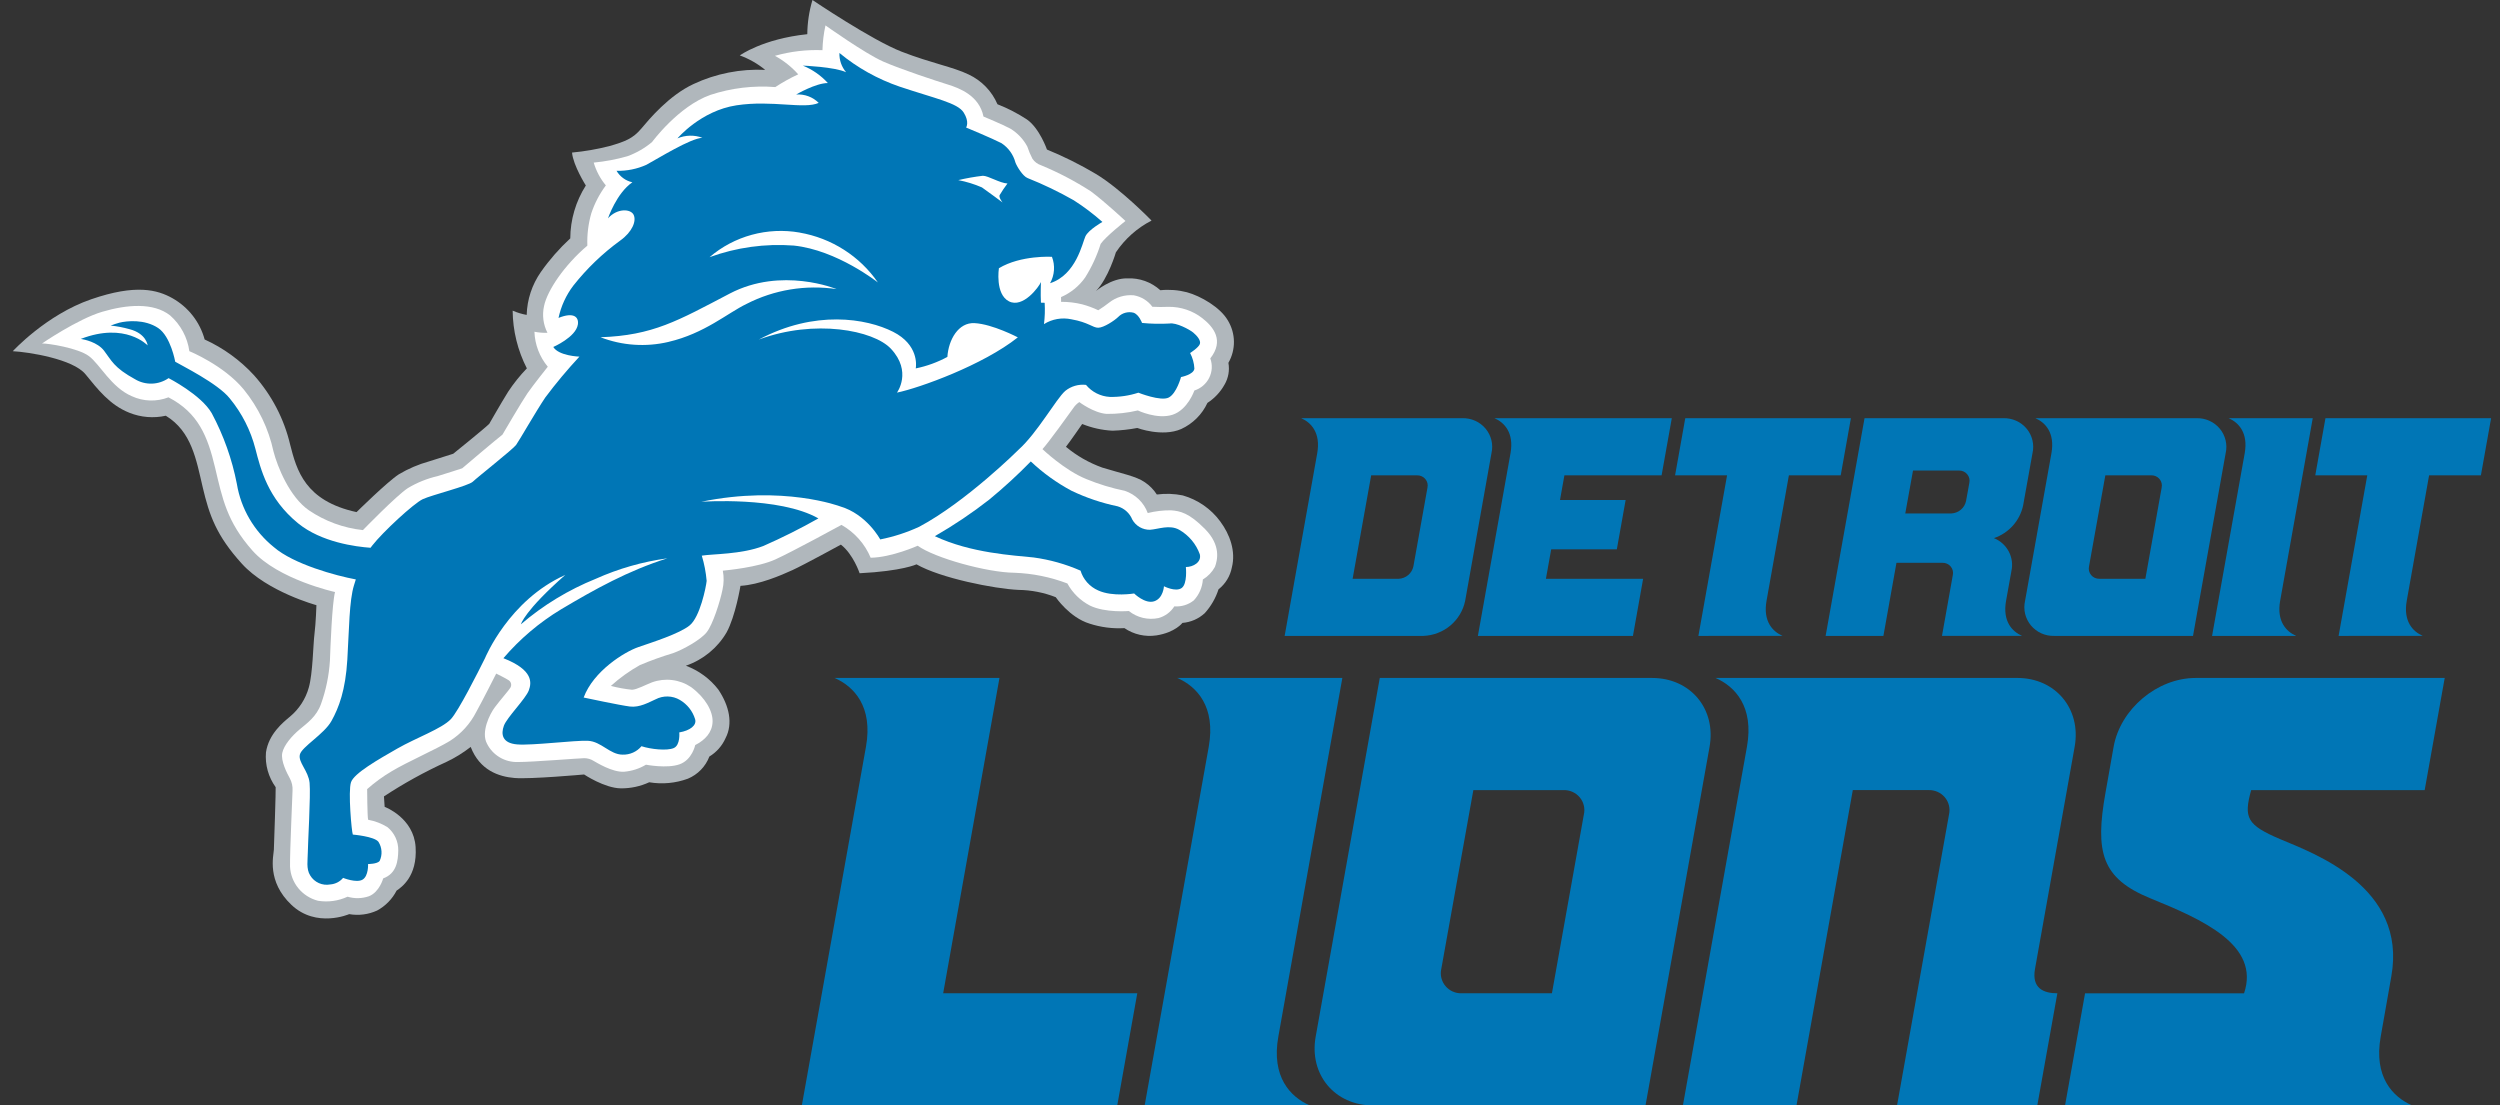 <svg width="147" height="65" viewBox="0 0 147 65" fill="none" xmlns="http://www.w3.org/2000/svg">
<rect x="0" y="0" width="147" height="65" fill="#333333" stroke="none"/>
<g clip-path="url(#clip0_775_6946)">
<path d="M78.93 39.864H69.225C70.363 40.36 71.497 41.541 71.074 43.91L67.306 64.999H77.015C75.876 64.503 74.743 63.322 75.166 60.953L78.93 39.864Z" fill="#0076B6"/>
<path d="M97.145 39.864H81.131L77.362 60.954C76.964 63.179 78.483 65 80.737 65H96.756L100.523 43.91C100.919 41.684 99.401 39.864 97.145 39.864ZM93.131 47.895L91.253 58.405H85.949C85.767 58.411 85.585 58.375 85.419 58.301C85.253 58.227 85.107 58.116 84.991 57.977C84.875 57.838 84.793 57.675 84.751 57.5C84.709 57.325 84.708 57.142 84.749 56.967L86.633 46.458H91.931C92.114 46.452 92.295 46.487 92.461 46.562C92.627 46.636 92.774 46.747 92.89 46.886C93.006 47.025 93.088 47.188 93.129 47.363C93.171 47.538 93.172 47.721 93.131 47.896V47.895Z" fill="#0076B6"/>
<path d="M142.571 46.458L143.749 39.864H129.102C126.848 39.864 124.679 41.684 124.281 43.91L123.804 46.605C123.178 50.111 123.569 51.65 126.45 52.824C129.489 54.064 132.91 55.56 131.951 58.406H122.602L121.424 65H141.834C140.696 64.504 139.562 63.323 139.985 60.954L140.611 57.403C141.546 52.14 136.051 50.178 134.073 49.341C132.119 48.511 131.917 48.086 132.369 46.459L142.571 46.458Z" fill="#0076B6"/>
<path d="M98.955 64.999H105.634L108.945 46.457H113.402C113.584 46.452 113.765 46.488 113.931 46.562C114.096 46.636 114.243 46.747 114.359 46.886C114.474 47.025 114.557 47.188 114.599 47.363C114.641 47.538 114.642 47.72 114.602 47.895L111.546 64.999H119.793L120.973 58.405C120.171 58.405 119.452 58.119 119.659 56.967L121.99 43.909C122.387 41.684 120.868 39.863 118.614 39.863H100.872C102.011 40.359 103.144 41.54 102.721 43.909L98.955 64.999Z" fill="#0076B6"/>
<path d="M47.148 64.999H65.694L66.872 58.405H55.458L58.769 39.863H49.07C50.209 40.359 51.342 41.54 50.919 43.909L47.148 64.999Z" fill="#0076B6"/>
<path d="M135.989 24.59H131.046C131.626 24.843 132.203 25.445 131.989 26.651L130.07 37.391H135.014C134.435 37.138 133.858 36.537 134.072 35.33L135.989 24.59Z" fill="#0076B6"/>
<path d="M129.148 24.59H119.682C120.262 24.843 120.839 25.445 120.624 26.651L119.074 35.33C119.016 35.581 119.017 35.843 119.077 36.093C119.137 36.344 119.255 36.578 119.421 36.778C119.587 36.977 119.797 37.135 120.035 37.242C120.273 37.348 120.532 37.399 120.793 37.391H128.949L130.868 26.651C130.926 26.4 130.925 26.139 130.865 25.887C130.805 25.637 130.687 25.402 130.521 25.203C130.355 25.004 130.145 24.846 129.907 24.739C129.669 24.633 129.409 24.582 129.148 24.59ZM127.104 28.681L126.148 34.032H123.446C123.354 34.035 123.261 34.017 123.177 33.98C123.092 33.942 123.018 33.886 122.959 33.815C122.9 33.744 122.858 33.661 122.836 33.572C122.815 33.483 122.815 33.39 122.835 33.3L123.794 27.949H126.493C126.586 27.946 126.678 27.964 126.762 28.002C126.847 28.04 126.921 28.096 126.98 28.167C127.039 28.237 127.081 28.32 127.102 28.41C127.124 28.499 127.124 28.591 127.103 28.681H127.104Z" fill="#0076B6"/>
<path d="M85.978 24.59H76.511C77.09 24.843 77.667 25.445 77.453 26.651L75.537 37.391H83.696C84.28 37.368 84.839 37.153 85.284 36.78C85.729 36.406 86.035 35.895 86.151 35.33L87.698 26.651C87.757 26.4 87.756 26.138 87.696 25.887C87.635 25.636 87.518 25.402 87.352 25.203C87.185 25.004 86.975 24.845 86.737 24.739C86.499 24.633 86.239 24.582 85.978 24.59ZM83.934 28.681L83.108 33.301C83.067 33.502 82.958 33.684 82.8 33.816C82.642 33.949 82.443 34.026 82.236 34.033H79.534L80.625 27.95H83.323C83.416 27.947 83.508 27.965 83.592 28.003C83.677 28.04 83.751 28.096 83.81 28.167C83.869 28.238 83.911 28.321 83.933 28.41C83.954 28.499 83.954 28.591 83.934 28.681Z" fill="#0076B6"/>
<path d="M97.702 27.949L98.302 24.59H87.876C88.456 24.843 89.033 25.445 88.818 26.651L86.9 37.391H96.017L96.616 34.032H90.9L91.21 32.299H95.07L95.588 29.399H91.728L91.987 27.949L97.702 27.949Z" fill="#0076B6"/>
<path d="M99.866 37.391L101.552 27.949H98.495L99.094 24.59H108.833L108.234 27.949H105.187L103.872 35.329C103.657 36.536 104.234 37.137 104.815 37.39L99.866 37.391Z" fill="#0076B6"/>
<path d="M137.51 37.391L139.196 27.949H136.138L136.737 24.59H146.477L145.877 27.949H142.831L141.516 35.329C141.301 36.536 141.878 37.137 142.458 37.39L137.51 37.391Z" fill="#0076B6"/>
<path d="M117.79 24.59H109.635L107.347 37.391H110.744L111.512 33.092H114.213C114.306 33.089 114.398 33.107 114.483 33.145C114.567 33.182 114.642 33.239 114.701 33.31C114.76 33.38 114.802 33.464 114.823 33.553C114.844 33.642 114.845 33.735 114.824 33.824L114.189 37.39H118.898C118.318 37.137 117.741 36.536 117.956 35.33L118.27 33.582C118.358 33.191 118.303 32.782 118.115 32.427C117.927 32.072 117.618 31.794 117.243 31.642C117.673 31.496 118.058 31.242 118.359 30.905C118.66 30.568 118.867 30.16 118.96 29.72L119.51 26.65C119.569 26.398 119.567 26.137 119.507 25.886C119.447 25.635 119.329 25.401 119.163 25.203C118.997 25.003 118.787 24.845 118.549 24.739C118.31 24.633 118.051 24.582 117.79 24.59ZM115.796 28.4L115.604 29.459C115.563 29.66 115.454 29.841 115.296 29.974C115.138 30.107 114.939 30.183 114.732 30.191H112.03L112.485 27.668H115.184C115.277 27.665 115.369 27.683 115.454 27.721C115.539 27.759 115.613 27.815 115.672 27.886C115.732 27.956 115.773 28.04 115.795 28.129C115.816 28.218 115.817 28.311 115.796 28.4Z" fill="#0076B6"/>
<path d="M64.442 17.112C64.442 17.112 65.341 16.351 66.28 16.368C66.635 16.351 66.99 16.404 67.325 16.523C67.659 16.643 67.966 16.828 68.228 17.065C68.751 17.012 69.28 17.052 69.79 17.184C70.602 17.406 71.749 18.068 72.196 18.838C72.425 19.214 72.549 19.643 72.555 20.082C72.561 20.521 72.448 20.953 72.23 21.335C72.309 21.774 72.23 22.227 72.004 22.614C71.763 23.049 71.417 23.419 70.997 23.691C70.684 24.368 70.138 24.913 69.455 25.227C68.338 25.715 66.872 25.165 66.872 25.165C66.391 25.256 65.904 25.31 65.415 25.325C64.803 25.294 64.2 25.16 63.633 24.931C63.633 24.931 62.885 26.014 62.677 26.272C63.311 26.802 64.035 27.215 64.816 27.495C65.931 27.84 66.808 27.999 67.32 28.359C67.6 28.549 67.839 28.793 68.022 29.077C68.53 29.01 69.047 29.028 69.55 29.131C70.435 29.385 71.208 29.922 71.749 30.659C72.323 31.43 72.673 32.42 72.434 33.363C72.337 33.872 72.059 34.33 71.649 34.652C71.482 35.171 71.206 35.648 70.84 36.054C70.48 36.386 70.017 36.588 69.527 36.627C69.527 36.627 69.103 37.188 68.002 37.361C67.341 37.461 66.667 37.309 66.116 36.934C65.421 36.974 64.725 36.884 64.065 36.669C62.886 36.308 62.078 35.115 62.078 35.115C61.381 34.841 60.64 34.696 59.89 34.686C58.47 34.622 55.3 33.993 53.891 33.183C53.891 33.183 53.061 33.579 50.546 33.707C50.546 33.707 50.173 32.586 49.444 32.024C49.444 32.024 47.282 33.208 46.599 33.521C45.915 33.833 44.643 34.382 43.539 34.448C43.539 34.448 43.249 36.228 42.722 37.188C42.188 38.102 41.339 38.796 40.33 39.144C41.084 39.425 41.742 39.908 42.232 40.539C42.884 41.501 43.107 42.555 42.662 43.404C42.464 43.851 42.132 44.229 41.71 44.485C41.6 44.775 41.432 45.04 41.215 45.264C40.998 45.488 40.737 45.666 40.448 45.787C39.722 46.054 38.937 46.126 38.174 45.997C37.654 46.238 37.086 46.36 36.512 46.355C35.551 46.346 34.345 45.539 34.345 45.539C34.345 45.539 31.193 45.824 30.255 45.746C29.317 45.668 28.206 45.287 27.677 43.92C27.233 44.266 26.752 44.563 26.242 44.804C24.97 45.384 23.744 46.061 22.577 46.827L22.617 47.442C22.617 47.442 24.329 48.078 24.438 49.809C24.548 51.539 23.593 52.182 23.321 52.366C23.067 52.862 22.668 53.271 22.175 53.539C21.662 53.774 21.088 53.848 20.531 53.751C20.531 53.751 18.606 54.594 17.139 53.209C15.672 51.823 16.086 50.33 16.103 49.966C16.119 49.603 16.224 46.433 16.209 46.286C15.78 45.691 15.579 44.966 15.639 44.239C15.799 43.154 16.645 42.476 17.041 42.146C17.58 41.7 17.969 41.102 18.156 40.431C18.395 39.598 18.412 37.896 18.492 37.268C18.572 36.641 18.606 35.584 18.606 35.584C18.606 35.584 15.72 34.799 14.221 33.146C12.721 31.493 12.307 30.296 11.922 28.662C11.538 27.028 11.272 25.372 9.749 24.445C9.033 24.604 8.286 24.543 7.606 24.27C6.458 23.814 5.756 22.901 5.024 22.004C4.291 21.107 1.678 20.698 0.752 20.651C0.752 20.651 2.712 18.51 5.36 17.598C8.007 16.685 9.264 17.046 10.141 17.535C10.603 17.796 11.008 18.145 11.333 18.561C11.658 18.978 11.896 19.454 12.033 19.961C13.135 20.463 14.124 21.18 14.939 22.068C15.977 23.233 16.706 24.633 17.061 26.143C17.443 27.64 17.924 29.453 20.965 30.112C20.965 30.112 22.767 28.334 23.45 27.89C24.01 27.556 24.614 27.299 25.244 27.125C25.49 27.053 26.649 26.681 26.649 26.681C26.649 26.681 28.471 25.215 28.766 24.923C28.766 24.923 29.445 23.732 29.875 23.04C30.199 22.547 30.569 22.086 30.979 21.661C30.44 20.608 30.154 19.446 30.144 18.266C30.408 18.382 30.685 18.466 30.969 18.517C30.994 17.613 31.284 16.735 31.804 15.991C32.307 15.274 32.887 14.613 33.532 14.017C33.538 12.917 33.855 11.84 34.447 10.907C34.447 10.907 33.7 9.726 33.636 8.971C34.373 8.902 35.103 8.776 35.82 8.593C36.762 8.326 37.222 8.138 37.701 7.57C38.18 7.001 39.326 5.619 40.777 4.942C42.092 4.326 43.54 4.04 44.994 4.109C44.549 3.744 44.044 3.457 43.501 3.259C43.501 3.259 44.838 2.287 47.469 2.01C47.475 1.329 47.578 0.653 47.773 0.001C47.773 0.001 51.267 2.362 53.018 3.04C54.77 3.719 56.046 3.937 56.955 4.379C57.719 4.737 58.323 5.361 58.651 6.13C59.257 6.367 59.836 6.666 60.379 7.022C61.127 7.54 61.561 8.793 61.561 8.793C62.557 9.202 63.521 9.682 64.445 10.232C65.91 11.113 67.711 12.97 67.711 12.97C66.863 13.407 66.141 14.05 65.614 14.838C65.614 14.838 65.171 16.363 64.441 17.114" fill="#B0B7BC"/>
<path d="M62.393 17.748C62.81 17.745 63.226 17.794 63.631 17.894C63.957 17.981 64.274 18.098 64.578 18.243C64.801 18.103 65.016 17.952 65.222 17.79C65.63 17.471 66.145 17.319 66.663 17.363C67.103 17.439 67.497 17.681 67.76 18.038C68.078 18.055 68.396 18.057 68.713 18.042C69.431 18.034 70.13 18.268 70.694 18.707C71.372 19.239 71.988 20.025 71.165 21.075C71.233 21.26 71.261 21.456 71.251 21.651C71.24 21.847 71.189 22.039 71.101 22.215C71.014 22.391 70.892 22.547 70.742 22.676C70.592 22.804 70.417 22.902 70.229 22.962C70.229 22.962 69.843 24.098 68.941 24.389C68.039 24.679 66.904 24.134 66.904 24.134C66.304 24.276 65.689 24.344 65.072 24.337C64.304 24.282 63.463 23.642 63.463 23.642C63.321 23.737 63.199 23.859 63.105 24.002C62.928 24.256 61.605 26.087 61.297 26.409C61.297 26.409 62.591 27.65 63.872 28.168C64.604 28.47 65.363 28.701 66.139 28.86C66.449 28.965 66.73 29.136 66.964 29.362C67.197 29.588 67.376 29.863 67.487 30.167C67.932 30.057 68.389 30.003 68.848 30.006C69.388 30.045 69.913 30.151 70.858 31.11C71.803 32.068 71.587 32.934 71.438 33.333C71.272 33.638 71.028 33.893 70.729 34.074C70.698 34.532 70.51 34.966 70.195 35.303C69.873 35.561 69.464 35.686 69.051 35.654C68.839 35.99 68.507 36.236 68.12 36.342C67.817 36.405 67.503 36.401 67.202 36.33C66.9 36.258 66.619 36.121 66.378 35.928C66.378 35.928 64.99 36.048 64.088 35.608C63.525 35.315 63.063 34.862 62.762 34.308C61.764 33.928 60.709 33.715 59.641 33.678C58.05 33.664 54.97 32.815 53.961 32.089C53.961 32.089 52.429 32.777 51.195 32.795C50.856 31.981 50.252 31.301 49.479 30.863C49.479 30.863 46.618 32.428 45.593 32.894C44.568 33.36 42.766 33.528 42.502 33.556C42.572 33.928 42.565 34.309 42.482 34.677C42.342 35.368 41.913 36.727 41.55 37.18C41.186 37.632 40.173 38.19 39.581 38.404C38.916 38.603 38.263 38.838 37.624 39.108C37.011 39.451 36.439 39.862 35.92 40.332C36.328 40.44 36.743 40.515 37.163 40.558C37.449 40.547 37.962 40.265 38.341 40.121C38.718 39.984 39.123 39.938 39.522 39.987C39.921 40.035 40.302 40.177 40.634 40.4C41.482 41.026 41.928 41.836 41.899 42.451C41.875 43.062 41.472 43.507 40.879 43.81C40.879 43.81 40.702 44.674 39.961 44.94C39.221 45.205 37.983 44.964 37.983 44.964C37.592 45.199 37.151 45.34 36.695 45.378C35.994 45.419 35.051 44.82 34.904 44.74C34.739 44.636 34.547 44.581 34.35 44.581C34.093 44.581 31.319 44.807 30.456 44.807C30.079 44.819 29.708 44.724 29.385 44.533C29.062 44.341 28.802 44.062 28.636 43.729C28.272 43.062 28.783 41.998 29.107 41.574C29.429 41.145 29.944 40.56 30.008 40.44C30.052 40.369 30.067 40.284 30.05 40.202C30.033 40.121 29.985 40.049 29.916 40.002C29.74 39.881 29.177 39.607 29.177 39.607C29.177 39.607 28.325 41.293 28.002 41.864C27.649 42.559 27.114 43.148 26.452 43.568C25.642 44.061 23.929 44.808 23.028 45.352C22.515 45.655 22.033 46.006 21.588 46.4C21.588 46.4 21.597 48.004 21.646 48.202C22.051 48.275 22.437 48.423 22.786 48.639C22.987 48.805 23.148 49.013 23.257 49.248C23.366 49.483 23.421 49.739 23.418 49.997C23.407 50.623 23.322 51.359 22.532 51.65C22.532 51.65 22.312 52.46 21.693 52.699C21.288 52.839 20.848 52.849 20.437 52.726C19.895 52.977 19.289 53.061 18.699 52.965C18.243 52.848 17.837 52.589 17.541 52.227C17.245 51.865 17.074 51.419 17.054 50.955C17.041 50.035 17.201 46.71 17.201 46.494C17.218 46.241 17.162 45.989 17.041 45.765C16.878 45.471 16.5 44.741 16.597 44.273C16.694 43.805 17.175 43.261 17.62 42.888C18.065 42.514 18.606 42.143 18.874 41.398C19.169 40.574 19.346 39.714 19.4 38.842C19.428 38.059 19.524 35.503 19.699 34.811C19.699 34.811 16.352 34.078 14.843 32.374C13.334 30.671 13.077 29.312 12.645 27.489C12.212 25.666 11.662 24.27 9.905 23.363C9.56 23.497 9.192 23.56 8.822 23.549C8.452 23.538 8.088 23.452 7.752 23.297C6.538 22.777 5.877 21.42 5.231 20.94C4.586 20.46 2.822 20.187 2.47 20.196C2.47 20.196 4.569 18.758 6.013 18.332C7.456 17.907 9.02 17.774 10.003 18.547C10.621 19.092 11.023 19.838 11.134 20.649C11.134 20.649 13.157 21.474 14.331 22.898C15.194 23.962 15.794 25.21 16.081 26.544C16.312 27.436 17.024 29.219 18.164 30.006C19.109 30.647 20.2 31.048 21.34 31.17C21.34 31.17 23.309 29.14 23.983 28.7C24.525 28.375 25.116 28.137 25.733 27.995C26.058 27.902 27.178 27.536 27.178 27.536C27.178 27.536 29.161 25.849 29.543 25.558C29.543 25.558 30.693 23.59 31.016 23.123C31.34 22.656 32.21 21.563 32.21 21.563C31.726 20.982 31.45 20.259 31.425 19.507C31.676 19.556 31.933 19.577 32.19 19.569C31.942 19.084 31.872 18.529 31.989 17.998C32.178 17.08 33.187 15.589 34.536 14.443C34.514 13.806 34.591 13.17 34.764 12.557C34.959 11.963 35.249 11.405 35.624 10.902C35.297 10.507 35.054 10.051 34.911 9.561C35.579 9.497 36.239 9.373 36.883 9.189C37.414 8.998 37.906 8.715 38.338 8.355C38.338 8.355 39.886 6.246 41.773 5.579C43.001 5.175 44.298 5.019 45.588 5.12C46.018 4.837 46.469 4.587 46.936 4.371C46.546 3.933 46.083 3.565 45.566 3.282C46.474 3.026 47.417 2.914 48.361 2.95C48.373 2.46 48.432 1.973 48.538 1.494C48.538 1.494 50.875 3.159 51.94 3.623C53.006 4.088 55.039 4.755 55.729 4.969C56.418 5.183 57.582 5.623 57.828 6.852C57.828 6.852 58.961 7.323 59.408 7.563C59.83 7.82 60.174 8.184 60.405 8.616C60.486 8.863 60.587 9.103 60.707 9.334C60.828 9.514 61.006 9.649 61.213 9.717C62.234 10.139 63.214 10.652 64.14 11.249C65.001 11.891 66.176 12.994 66.176 12.994C66.176 12.994 65.007 13.915 64.719 14.34C64.501 15.037 64.194 15.703 63.803 16.322C63.448 16.825 62.959 17.222 62.389 17.469L62.393 17.748Z" fill="white"/>
<path d="M59.884 26.449C60.995 25.46 62.105 23.445 62.639 22.984C62.807 22.848 63.002 22.746 63.212 22.685C63.421 22.625 63.641 22.606 63.857 22.631C64.028 22.838 64.24 23.008 64.481 23.13C64.722 23.252 64.985 23.323 65.255 23.338C65.826 23.351 66.395 23.267 66.937 23.09C66.937 23.09 68.265 23.62 68.727 23.372C69.19 23.123 69.443 22.171 69.443 22.171C69.443 22.171 70.195 22.03 70.23 21.674C70.214 21.354 70.128 21.041 69.979 20.757C69.979 20.757 70.481 20.438 70.552 20.228C70.626 20.015 70.374 19.731 70.16 19.553C69.945 19.375 69.157 18.952 68.764 19.023C68.227 19.053 67.688 19.042 67.152 18.989C67.152 18.989 66.973 18.493 66.65 18.387C66.491 18.346 66.325 18.347 66.167 18.391C66.009 18.434 65.866 18.519 65.752 18.636C65.538 18.848 64.896 19.271 64.574 19.271C64.251 19.271 64 18.952 62.998 18.775C62.444 18.656 61.864 18.758 61.386 19.058C61.437 18.647 61.451 18.232 61.427 17.818C61.421 17.774 61.215 17.828 61.207 17.783C61.18 17.3 61.207 16.584 61.207 16.584C61.097 16.866 60.15 18.142 59.326 17.718C58.503 17.295 58.735 15.772 58.735 15.772C60.026 14.993 61.854 15.1 61.854 15.1C61.952 15.351 61.992 15.62 61.973 15.889C61.954 16.158 61.876 16.419 61.743 16.654C63.282 16.158 63.642 14.286 63.822 13.898C64.003 13.51 64.822 13.05 64.822 13.05C64.296 12.583 63.733 12.158 63.139 11.778C62.265 11.28 61.358 10.843 60.422 10.47C60.138 10.364 59.778 9.761 59.706 9.552C59.583 9.087 59.29 8.683 58.884 8.417C58.346 8.138 56.807 7.499 56.807 7.499C56.807 7.499 57.022 7.181 56.663 6.615C56.305 6.049 55.015 5.803 52.903 5.096C51.609 4.654 50.408 3.983 49.359 3.115C49.343 3.528 49.483 3.932 49.752 4.248C49.071 3.929 47.208 3.858 47.208 3.858C47.77 4.086 48.273 4.437 48.678 4.883C47.962 4.883 46.815 5.557 46.815 5.557C47.058 5.54 47.303 5.575 47.532 5.66C47.761 5.745 47.968 5.878 48.14 6.05C47.281 6.439 45.411 5.873 43.307 6.192C41.204 6.51 39.834 8.137 39.834 8.137C40.3 7.938 40.826 7.925 41.301 8.102C40.587 8.137 38.725 9.303 38.008 9.69C37.458 9.938 36.857 10.059 36.253 10.044C36.352 10.214 36.486 10.361 36.646 10.477C36.806 10.594 36.989 10.676 37.183 10.719C36.253 11.353 35.749 12.839 35.749 12.839C36.287 12.236 37.075 12.271 37.255 12.626C37.435 12.982 37.186 13.634 36.468 14.146C35.43 14.901 34.502 15.793 33.71 16.797C33.284 17.36 32.987 18.007 32.841 18.694C33.741 18.33 34.047 18.645 33.978 19.084C33.86 19.826 32.533 20.402 32.533 20.402C32.855 20.932 34.07 20.97 34.07 20.97C33.359 21.735 32.689 22.536 32.064 23.371C31.492 24.221 30.525 25.92 30.345 26.165C30.166 26.41 28.055 28.077 27.803 28.322C27.552 28.568 25.402 29.101 24.865 29.348C24.328 29.596 22.503 31.29 21.895 32.069C21.857 32.116 21.823 32.162 21.788 32.209C20.919 32.147 18.898 31.887 17.527 30.77C15.742 29.312 15.325 27.576 15.018 26.391C14.739 25.306 14.225 24.294 13.51 23.426C12.812 22.545 10.665 21.49 10.303 21.27C10.303 21.27 10.038 19.779 9.299 19.287C8.505 18.758 7.462 18.865 7.019 18.974C6.845 19.022 6.674 19.078 6.506 19.144C6.877 19.182 7.244 19.252 7.603 19.352C8.615 19.609 8.682 20.311 8.682 20.311C8.682 20.311 7.38 18.915 4.752 19.928C4.959 19.962 5.725 20.114 6.116 20.618C6.555 21.191 6.685 21.613 7.937 22.297C8.237 22.478 8.584 22.568 8.935 22.557C9.286 22.546 9.626 22.433 9.913 22.234C9.913 22.234 11.825 23.21 12.451 24.298C13.149 25.604 13.647 27.006 13.928 28.456C14.169 29.915 14.943 31.237 16.104 32.172C17.268 33.178 19.759 33.854 20.922 34.07C20.89 34.177 20.855 34.287 20.818 34.403C20.531 35.32 20.531 36.984 20.423 38.787C20.316 40.59 19.924 41.613 19.492 42.391C19.061 43.169 17.74 43.913 17.632 44.371C17.525 44.829 18.135 45.327 18.204 46.033C18.274 46.738 18.099 49.71 18.099 50.133C18.099 50.557 17.99 51.089 18.241 51.478C18.359 51.675 18.536 51.831 18.747 51.926C18.959 52.02 19.195 52.048 19.423 52.005C19.568 51.994 19.709 51.954 19.838 51.888C19.968 51.821 20.082 51.73 20.174 51.619C20.174 51.619 20.962 51.937 21.319 51.722C21.677 51.508 21.642 50.806 21.642 50.806C21.642 50.806 22.18 50.806 22.321 50.627C22.406 50.448 22.445 50.251 22.432 50.053C22.42 49.855 22.357 49.663 22.25 49.496C22.001 49.178 20.746 49.073 20.746 49.073C20.678 48.929 20.46 46.527 20.639 45.996C20.818 45.465 22.25 44.653 23.362 44.016C24.475 43.379 25.975 42.85 26.511 42.285C26.948 41.825 28.101 39.541 28.517 38.703C28.542 38.651 29.922 35.297 33.225 33.812L33.25 33.795C30.834 35.915 30.627 36.71 30.627 36.71C31.937 35.586 33.425 34.682 35.031 34.033C36.37 33.433 37.789 33.027 39.245 32.828C36.94 33.552 34.971 34.652 32.989 35.83C31.711 36.602 30.567 37.572 29.6 38.702C31.388 39.404 31.251 40.158 31.096 40.589C30.917 41.085 29.808 42.181 29.628 42.674C29.448 43.167 29.52 43.701 30.415 43.772C31.311 43.843 33.782 43.524 34.569 43.559C35.357 43.595 35.859 44.373 36.611 44.373C36.822 44.379 37.031 44.338 37.223 44.252C37.416 44.166 37.585 44.038 37.719 43.877C38.258 44.056 39.225 44.161 39.62 43.984C40.015 43.808 39.941 43.066 39.941 43.066C40.587 42.958 40.98 42.641 40.872 42.288C40.728 41.813 40.408 41.409 39.977 41.156C39.762 41.029 39.517 40.959 39.266 40.953C39.015 40.947 38.767 41.005 38.545 41.122C38.15 41.297 37.613 41.614 37.04 41.544C36.467 41.474 34.319 41.015 34.319 41.015C34.892 39.46 36.719 38.328 37.542 38.047C38.365 37.762 39.941 37.267 40.551 36.774C41.161 36.281 41.517 34.51 41.551 34.157C41.508 33.653 41.412 33.156 41.265 32.672C41.912 32.567 43.593 32.601 44.882 32.105C45.989 31.619 47.07 31.077 48.122 30.482C45.822 29.172 41.232 29.504 41.232 29.504C46.057 28.511 49.394 29.773 49.394 29.773C50.969 30.233 51.757 31.718 51.757 31.718C52.549 31.562 53.319 31.312 54.05 30.974C56.818 29.5 59.886 26.449 59.886 26.449L59.884 26.449ZM57.793 10.335C58.112 10.335 58.776 10.762 59.239 10.79C59.072 11.01 58.917 11.24 58.776 11.477C58.721 11.62 58.951 11.906 58.951 11.906C58.951 11.906 58.027 11.22 57.738 11.02C57.292 10.826 56.826 10.682 56.347 10.591C56.823 10.478 57.306 10.393 57.793 10.335ZM47.02 13.677C47.947 13.837 48.831 14.179 49.621 14.683C50.412 15.187 51.092 15.842 51.621 16.61C51.621 16.61 49.225 14.706 46.673 14.439C44.992 14.313 43.303 14.546 41.721 15.122C42.439 14.506 43.288 14.056 44.205 13.806C45.122 13.556 46.084 13.511 47.02 13.675V13.677ZM39.309 20.104C37.978 20.418 36.582 20.323 35.308 19.83C38.391 19.723 39.852 18.863 42.906 17.263C45.961 15.662 49.191 16.999 49.191 16.999C47.378 16.732 45.527 17.035 43.9 17.868C42.769 18.413 41.433 19.606 39.309 20.103V20.104ZM52.382 20.502C51.36 19.417 47.906 18.747 44.618 19.966C47.906 18.21 50.951 18.718 52.514 19.51C54.009 20.267 53.875 21.481 53.849 21.644C53.849 21.651 53.848 21.657 53.846 21.663C54.496 21.53 55.123 21.302 55.706 20.986C55.771 19.974 56.355 18.947 57.306 19C58.371 19.059 59.848 19.837 59.848 19.837C57.806 21.464 54.063 22.814 52.741 23.086C52.741 23.086 53.652 21.854 52.382 20.502Z" fill="#0076B6"/>
<path d="M70.552 32.6C70.335 31.99 69.904 31.476 69.337 31.151C68.765 30.833 68.121 31.115 67.619 31.151C67.406 31.154 67.197 31.1 67.013 30.994C66.83 30.888 66.679 30.734 66.578 30.55C66.503 30.365 66.387 30.199 66.239 30.065C66.09 29.93 65.913 29.83 65.72 29.772C64.779 29.577 63.865 29.269 63 28.854C62.13 28.388 61.326 27.809 60.611 27.133C59.84 27.923 59.025 28.671 58.171 29.374C57.157 30.167 56.087 30.886 54.968 31.527C57.097 32.53 59.614 32.655 60.778 32.779C61.73 32.908 62.658 33.169 63.536 33.554C63.614 33.811 63.747 34.048 63.926 34.249C64.106 34.45 64.327 34.611 64.576 34.719C65.432 35.109 66.687 34.896 66.687 34.896C66.687 34.896 67.332 35.531 67.868 35.355C68.404 35.178 68.441 34.471 68.441 34.471C68.441 34.471 69.121 34.825 69.478 34.578C69.834 34.332 69.729 33.341 69.729 33.341C70.159 33.341 70.659 33.058 70.55 32.598" fill="#0076B6"/>
</g>
<defs>
<clipPath id="clip0_775_6946">
<rect width="145.726" height="65" fill="white" transform="translate(0.751)"/>
</clipPath>
</defs>
</svg>
